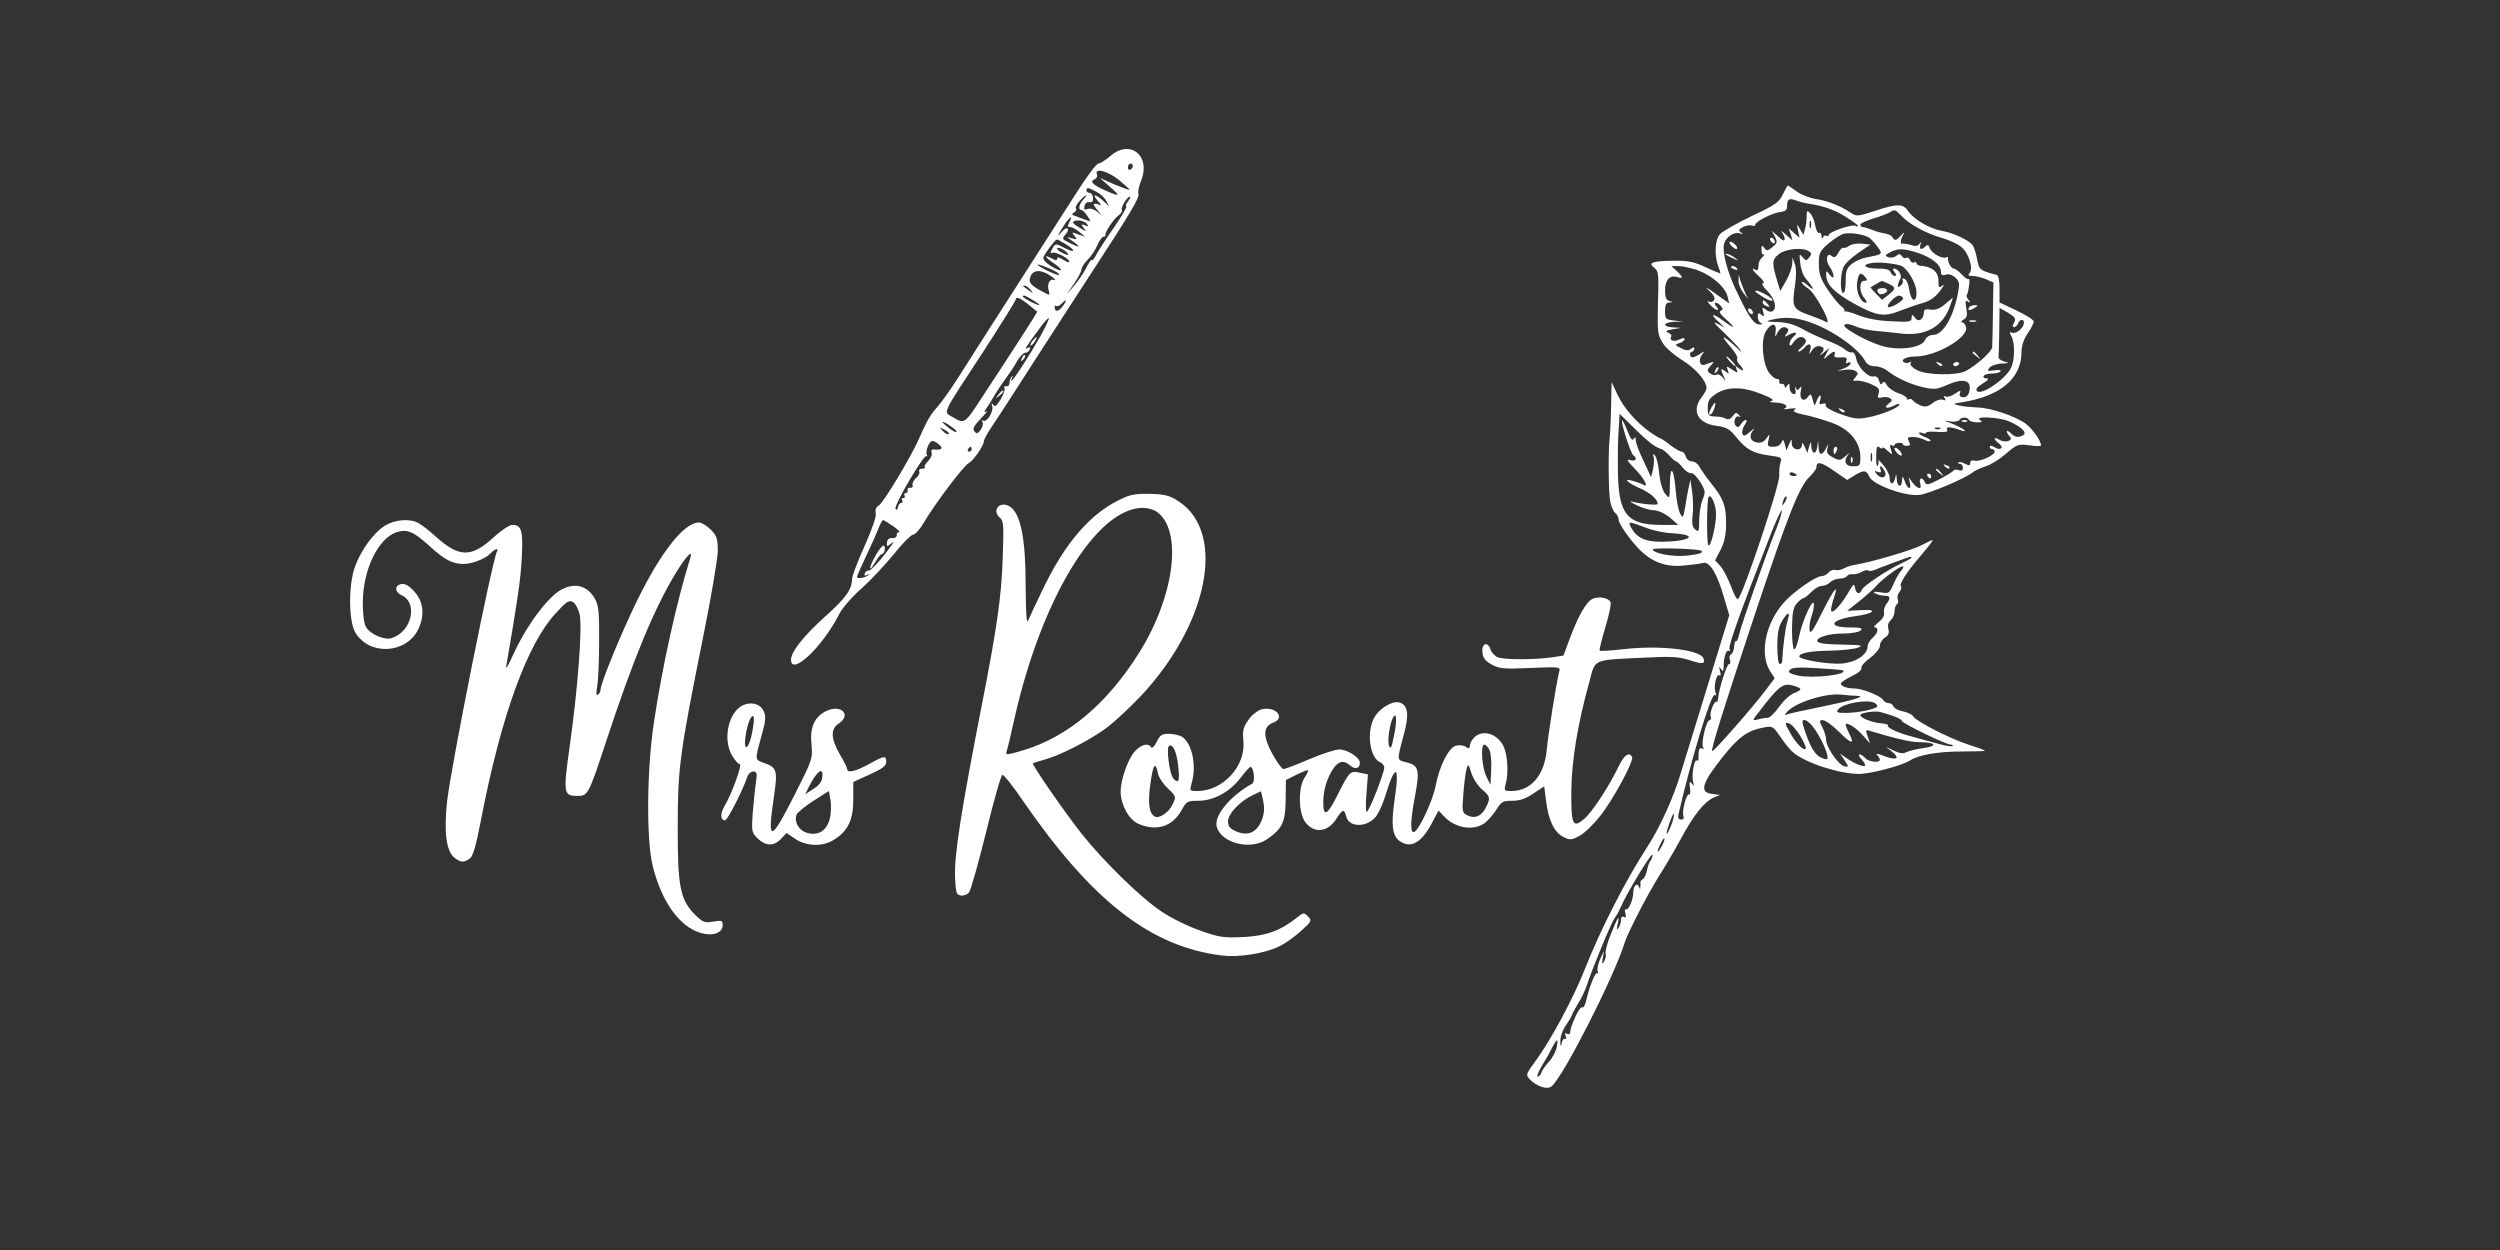 <?xml version="1.0" standalone="no"?>
<!DOCTYPE svg PUBLIC "-//W3C//DTD SVG 20010904//EN"
 "http://www.w3.org/TR/2001/REC-SVG-20010904/DTD/svg10.dtd">
<svg version="1.0" xmlns="http://www.w3.org/2000/svg"
 width="1024pt" height="512pt" viewBox="0 0 1024 512"
 preserveAspectRatio="xMidYMid meet">

<rect x="0" y="0" width="1024" height="512" fill="#333333" stroke="none"/>

<g transform="translate(0,512) scale(0.1,-0.1)"
fill="#fff" stroke="none">
<path d="M4547 4480 c-19 -16 -41 -30 -48 -30 -8 0 -49 -55 -92 -123 -80 -125
-248 -387 -357 -557 -33 -52 -88 -138 -121 -190 -33 -52 -73 -108 -88 -125
-29 -31 -45 -59 -76 -130 -30 -71 -147 -265 -165 -275 -11 -6 -16 -17 -13 -32
3 -14 -16 -68 -46 -135 -28 -62 -51 -123 -51 -135 -1 -43 -25 -77 -110 -153
-88 -79 -140 -145 -140 -177 0 -70 131 54 198 188 12 23 52 70 90 103 38 34
98 98 133 141 35 44 71 80 79 80 8 0 29 23 45 51 44 75 163 233 183 242 19 10
62 72 62 90 0 7 15 34 34 62 19 27 103 158 188 290 85 132 189 292 230 355
146 224 187 292 181 306 -3 8 2 32 11 54 41 103 -46 172 -127 100z m93 -39 c0
-6 -4 -13 -10 -16 -5 -3 -10 1 -10 9 0 9 5 16 10 16 6 0 10 -4 10 -9z m-57
-58 c25 -21 45 -39 43 -40 -2 -2 -29 8 -62 22 l-59 26 40 -35 c47 -41 44 -43
-18 -16 -52 23 -65 37 -43 46 8 3 12 12 9 20 -11 28 44 14 90 -23z m-93 -48
c16 -8 35 -25 41 -38 l12 -22 -25 23 c-31 28 -47 29 -22 0 17 -19 17 -21 2
-15 -10 4 -18 3 -18 0 0 -4 8 -16 18 -27 17 -21 17 -21 -4 -3 -13 10 -28 15
-39 11 -13 -5 -16 -3 -13 12 2 11 11 18 20 16 12 -2 16 4 15 18 -1 11 -7 20
-14 20 -7 0 -13 5 -13 10 0 13 6 13 40 -5z m-53 -33 c-18 -20 -22 -42 -8 -42
5 0 16 -11 25 -25 16 -24 16 -24 -6 -16 -13 5 -32 12 -43 16 -16 5 -17 8 -5
15 8 5 11 12 7 16 -4 4 3 18 15 31 25 27 39 32 15 5z m183 -7 c-7 -9 -10 -18
-7 -21 3 -3 -20 -42 -51 -87 -32 -45 -63 -94 -71 -109 -8 -16 -16 -26 -19 -23
-3 2 -13 -12 -23 -33 -11 -21 -33 -53 -49 -72 l-31 -35 31 44 c16 24 30 50 30
58 0 8 11 25 25 39 14 14 32 41 40 60 8 18 19 34 24 34 6 0 10 3 9 8 -3 10 33
65 54 80 10 7 16 18 13 23 -6 9 27 60 34 53 2 -2 -2 -10 -9 -19z m-240 -85
c-8 -16 -8 -20 4 -20 7 0 24 -9 37 -20 l24 -20 -29 10 c-26 10 -28 9 -15 -6
12 -15 11 -16 -11 -10 -23 7 -23 6 5 -13 36 -25 27 -27 -16 -5 -29 14 -30 17
-15 33 9 10 13 21 9 25 -4 4 -16 -3 -26 -16 -22 -27 -12 -6 15 35 22 31 34 36
18 7z m71 -6 c10 -12 9 -13 -7 -7 -17 6 -17 5 -5 -11 13 -16 12 -16 -17 1 -17
10 -29 20 -27 23 7 12 44 8 56 -6z m-84 -85 c41 -26 37 -37 -6 -15 -38 20 -38
20 -52 -5 -8 -15 -8 -19 0 -15 12 8 71 -23 71 -36 0 -5 -11 -1 -25 8 -16 10
-25 12 -25 5 0 -8 -5 -9 -19 -1 -37 19 -35 10 2 -16 48 -32 41 -44 -8 -14 -24
15 -34 28 -31 37 6 16 48 72 55 72 2 1 19 -9 38 -20z m8 -39 c4 -6 -5 -5 -19
2 -14 6 -26 15 -26 20 0 10 36 -7 45 -22z m-53 -71 c11 -6 18 -13 15 -15 -5
-5 -87 35 -87 42 0 4 44 -12 72 -27z m-17 -20 c17 -12 22 -19 13 -16 -19 7
-31 -17 -22 -45 5 -18 4 -19 -23 -4 -52 27 -62 39 -52 64 11 28 44 29 84 1z
m-84 -56 c13 -17 13 -17 -6 -3 -11 8 -22 16 -24 17 -2 2 0 3 6 3 6 0 17 -8 24
-17z m11 -43 c18 -11 29 -20 25 -20 -11 0 -67 29 -67 35 0 9 9 5 42 -15z m-20
-17 c18 -15 34 -28 36 -29 3 -2 -83 -134 -245 -381 -50 -76 -56 -79 -98 -53
-42 26 -55 -2 120 266 74 114 135 212 135 216 0 15 18 8 52 -19z m141 -7 c-18
-24 -33 -25 -33 -4 0 6 3 9 6 5 4 -3 13 0 21 8 22 23 26 18 6 -9z m-91 -122
c-41 -73 -112 -184 -119 -184 -2 0 -1 6 3 13 4 7 3 8 -2 4 -5 -5 -9 -16 -9
-25 0 -9 -6 -16 -13 -14 -8 1 -11 -2 -8 -7 4 -5 -3 -26 -15 -46 -17 -28 -24
-33 -31 -23 -7 9 -8 8 -4 -5 7 -22 -22 -69 -37 -60 -6 3 -7 1 -3 -5 4 -7 1
-21 -7 -32 -12 -17 -16 -18 -26 -7 -8 11 -3 22 27 53 20 21 30 34 22 29 -11
-7 -11 -3 2 15 10 14 25 39 34 55 10 17 29 45 43 64 14 19 35 50 46 70 11 20
27 36 34 36 8 0 16 6 19 14 3 9 0 11 -8 6 -17 -10 -9 3 43 73 21 30 41 52 43
49 2 -2 -13 -35 -34 -73z m-357 -378 c11 -8 16 -15 10 -16 -5 0 -23 12 -40 26
-31 26 -6 18 30 -10z m-19 -24 c-4 -3 -14 2 -24 12 -16 18 -16 18 6 6 13 -6
21 -14 18 -18z m-31 -52 c6 -10 -7 -14 -32 -11 -7 1 -10 -5 -7 -13 3 -8 -3
-23 -14 -34 -11 -11 -18 -23 -14 -26 3 -3 -2 -6 -12 -6 -9 0 -14 -5 -11 -11 4
-5 -2 -18 -13 -27 -10 -9 -17 -23 -14 -30 2 -7 -2 -11 -10 -10 -7 2 -12 -3
-10 -9 1 -7 -3 -13 -9 -13 -5 0 -7 -4 -4 -10 3 -5 1 -10 -5 -10 -6 0 -8 -4 -5
-10 3 -5 2 -10 -4 -10 -5 0 -11 -8 -13 -17 -2 -11 -6 -14 -10 -8 -8 14 117
227 127 217 5 -4 5 -2 1 5 -3 6 -1 23 5 37 10 20 15 23 30 16 10 -6 21 -15 24
-20z m125 -10 c0 -5 -5 -10 -11 -10 -5 0 -7 5 -4 10 3 6 8 10 11 10 2 0 4 -4
4 -10z m-322 -315 c20 -14 31 -25 24 -25 -6 0 -11 -6 -9 -12 1 -7 -7 -13 -18
-12 -14 1 -21 -6 -22 -18 -2 -17 0 -18 15 -6 15 11 15 11 6 -2 -39 -56 -87
-109 -96 -107 -6 1 -13 -4 -16 -12 -3 -9 0 -11 9 -6 8 5 11 4 6 0 -9 -11 -47
-17 -47 -9 0 4 16 41 36 83 20 42 43 93 51 114 8 20 17 37 20 37 2 0 21 -11
41 -25z"/>
<path d="M4230 3725 c-7 -9 -11 -17 -9 -20 3 -2 10 5 17 15 14 24 10 26 -8 5z"/>
<path d="M4186 3653 c-6 -14 -5 -15 5 -6 7 7 10 15 7 18 -3 3 -9 -2 -12 -12z"/>
<path d="M4089 3503 c-13 -16 -12 -17 4 -4 16 13 21 21 13 21 -2 0 -10 -8 -17
-17z"/>
<path d="M3586 2844 c-29 -52 -29 -74 0 -25 10 17 21 31 25 31 11 0 19 29 9
35 -4 3 -20 -16 -34 -41z"/>
<path d="M7302 4323 c-15 -32 -31 -43 -127 -88 -60 -29 -119 -62 -130 -74 -21
-24 -24 -87 -6 -135 6 -14 9 -26 7 -26 -2 0 -30 12 -61 26 -47 22 -72 27 -131
26 -85 -1 -106 -8 -78 -29 17 -13 19 -25 15 -143 -3 -119 -1 -132 19 -164 11
-20 48 -51 80 -71 54 -33 100 -85 100 -115 0 -6 -9 -23 -20 -37 -43 -55 -16
-107 59 -117 43 -6 55 -12 83 -47 40 -50 69 -66 137 -75 47 -6 51 -9 44 -28
-4 -11 -6 -36 -5 -53 2 -39 -144 -478 -169 -507 -4 -4 -17 19 -29 53 -13 33
-32 71 -44 83 l-21 23 23 44 c16 32 22 62 22 107 0 73 -11 102 -61 164 -20 25
-41 55 -48 68 -6 12 -20 22 -31 22 -10 0 -22 9 -25 20 -3 11 -11 20 -17 20 -6
0 -27 12 -47 27 -20 16 -38 28 -41 28 -3 0 -21 11 -40 24 -56 39 -109 99 -135
155 l-24 51 -2 -100 c-1 -55 -4 -113 -6 -130 -6 -51 -5 -218 2 -257 4 -21 13
-43 21 -49 8 -6 14 -19 14 -29 0 -9 21 -45 48 -78 65 -85 128 -116 214 -109
35 3 72 8 83 11 27 8 58 -42 86 -140 l22 -74 -21 -68 c-11 -37 -52 -170 -91
-297 -39 -126 -78 -254 -87 -283 -27 -93 -85 -221 -133 -295 -92 -141 -198
-349 -261 -510 -45 -115 -138 -288 -202 -375 -37 -50 -39 -55 -23 -72 27 -29
72 -45 90 -30 49 41 256 448 300 590 13 41 93 196 138 268 24 37 65 107 91
155 53 99 97 153 135 170 l26 11 -32 4 c-54 6 -43 44 46 155 63 79 100 105
164 117 37 7 39 6 70 -39 17 -25 40 -54 52 -63 50 -43 189 -88 269 -88 48 0
177 34 209 55 35 23 116 37 215 37 50 0 92 1 92 3 0 2 -30 13 -67 25 -78 25
-214 95 -226 115 -4 8 -23 17 -42 21 -18 3 -36 12 -39 20 -3 8 -12 14 -20 14
-8 0 -19 6 -23 13 -10 17 -86 47 -117 47 -30 0 -56 9 -56 20 0 5 20 18 44 30
26 12 43 26 40 34 -2 6 13 25 36 41 23 18 40 38 40 50 0 11 9 26 20 33 15 9
19 19 15 35 -4 15 -1 28 9 36 9 8 16 24 16 37 0 12 4 25 10 29 5 3 7 12 3 20
-3 9 0 22 7 30 7 9 10 18 7 22 -10 9 18 54 77 123 30 35 54 66 52 67 -2 2 -23
-8 -47 -21 -38 -20 -212 -71 -274 -80 -11 -1 -30 -8 -42 -14 -12 -7 -28 -9
-36 -7 -7 3 -20 -1 -27 -10 -7 -8 -20 -15 -29 -15 -22 0 -98 -52 -144 -97 -82
-83 -113 -215 -68 -290 l20 -31 -37 -49 c-49 -66 -214 -254 -219 -250 -6 7 43
163 176 564 138 413 182 523 225 562 14 14 26 30 26 37 0 26 19 22 71 -14 l55
-38 29 18 c39 24 50 23 62 -5 16 -34 149 -82 207 -74 40 6 185 67 216 92 8 7
32 18 53 25 21 6 59 30 84 52 44 38 49 40 95 34 26 -4 48 -4 48 -1 0 19 -34
67 -62 89 -42 31 -144 66 -200 67 -24 1 -56 4 -73 8 -29 7 -28 7 15 14 155 25
240 98 240 205 0 25 9 52 25 76 14 20 25 42 25 49 0 7 -32 27 -70 45 l-70 33
0 55 c0 35 -4 56 -12 58 -69 18 -72 21 -80 65 -4 24 -13 50 -19 58 -18 21 -78
49 -124 57 -51 9 -117 48 -139 81 -21 31 -43 32 -137 1 -70 -23 -75 -23 -99
-7 -42 28 -95 49 -143 56 -25 4 -61 18 -78 31 -18 13 -34 24 -36 24 -2 0 -11
-17 -21 -37z m110 -38 c55 -8 105 -25 151 -55 26 -16 47 -32 47 -35 0 -4 -5
-3 -10 0 -13 8 -110 -25 -110 -38 0 -4 -4 -6 -9 -3 -5 4 -12 0 -14 -6 -3 -8
-6 -6 -6 5 -1 10 -5 16 -10 13 -5 -3 -12 11 -16 31 -3 20 -13 42 -21 50 -12
13 -14 11 -14 -14 0 -15 -3 -39 -7 -52 l-6 -23 -14 23 c-14 24 -14 24 -8 -6
l6 -29 -22 19 -22 20 8 -25 7 -25 -28 25 c-16 14 -23 18 -16 10 6 -8 12 -21
12 -29 0 -10 -7 -8 -26 10 l-27 24 13 -24 c11 -22 10 -27 -10 -43 -20 -16 -24
-17 -34 -3 -9 13 -11 11 -11 -9 0 -13 5 -22 10 -19 6 2 3 -1 -5 -9 -8 -7 -15
-19 -16 -25 -2 -30 -5 -34 -14 -28 -20 13 -9 -7 18 -30 15 -14 21 -25 13 -25
-8 0 -1 -13 18 -32 31 -32 41 -71 21 -83 -6 -4 -18 -1 -27 7 -15 11 -16 10
-11 -10 5 -19 4 -21 -8 -11 -11 9 -14 8 -14 -9 0 -11 6 -23 13 -25 8 -4 6 -6
-4 -6 -23 -1 -42 24 -86 115 -42 85 -63 153 -63 202 0 34 38 65 67 56 14 -5
15 -4 4 4 -11 8 -10 12 8 22 13 6 29 9 37 6 8 -3 14 -1 14 4 0 13 74 50 105
52 18 2 25 8 25 24 0 29 8 34 39 22 14 -5 38 -11 53 -13z m376 -49 c33 -35 99
-71 164 -90 32 -9 69 -26 83 -39 30 -25 49 -89 32 -106 -8 -8 -5 -11 11 -11
13 0 37 -6 55 -13 l32 -14 -2 -124 c-1 -68 -2 -132 -3 -141 -1 -18 -65 -75
-109 -98 -37 -19 -160 -17 -199 4 -19 10 -30 21 -26 28 4 7 3 8 -4 4 -7 -4
-17 -4 -23 0 -17 10 10 24 48 24 83 0 217 78 206 120 -3 11 -10 20 -17 20 -6
0 -3 5 7 11 14 8 16 18 11 46 -5 29 -4 34 7 28 11 -7 12 -6 2 7 -7 8 -10 17
-7 20 3 3 7 20 9 38 3 18 2 30 -1 27 -4 -3 -16 5 -29 19 -12 13 -27 24 -33 24
-10 0 -26 29 -23 43 1 5 -2 6 -7 3 -15 -9 -61 17 -68 38 -4 13 -9 15 -17 7
-17 -17 -27 -13 -21 7 5 13 4 14 -4 3 -6 -9 -17 -11 -33 -5 -13 4 -30 7 -36 6
-12 -3 -9 17 6 43 3 6 -2 2 -13 -10 -20 -22 -25 -23 -36 -5 -4 6 -18 12 -31
14 -13 2 -37 8 -52 15 -16 6 -33 11 -38 11 -5 0 -9 4 -9 10 0 5 24 16 53 25
28 8 59 20 67 25 21 13 22 13 48 -14z m-371 -48 c-3 -7 -5 -2 -5 12 0 14 2 19
5 13 2 -7 2 -19 0 -25z m235 -39 c9 -5 26 -22 37 -38 24 -33 25 -32 -46 -46
-18 -3 -44 -15 -58 -26 -21 -17 -25 -29 -25 -70 0 -27 -4 -49 -10 -49 -13 0
-13 71 0 104 5 14 32 40 60 59 l51 35 -35 4 c-19 2 -42 -2 -52 -9 -9 -7 -20
-10 -24 -8 -4 2 -13 -7 -20 -20 -10 -19 -16 -22 -27 -14 -20 18 -28 -16 -9
-43 21 -30 22 -61 1 -34 -14 18 -15 18 -15 2 0 -41 30 -72 113 -119 95 -52
124 -57 195 -28 26 10 66 24 88 30 29 8 50 23 70 49 15 20 20 31 11 23 -15
-12 -17 -10 -17 17 0 39 -25 60 -77 64 -7 1 -13 5 -13 10 0 5 -5 6 -10 3 -6
-3 -13 1 -16 9 -3 9 -11 13 -16 10 -6 -4 -14 -1 -18 7 -7 10 -12 10 -23 1 -8
-7 -22 -9 -32 -6 -15 6 -15 9 6 20 32 18 56 17 115 -2 57 -19 94 -49 94 -76 0
-15 5 -18 20 -13 12 4 27 -1 39 -12 17 -15 18 -25 11 -63 -20 -102 -62 -172
-103 -172 -14 0 -27 -9 -33 -22 -11 -25 -78 -40 -144 -30 -41 5 -114 37 -167
72 -35 22 -17 34 25 16 20 -9 57 -17 82 -19 25 -2 68 -7 97 -10 107 -15 180
24 211 113 l11 33 -31 -26 c-22 -19 -40 -26 -60 -23 -21 3 -28 0 -28 -12 0
-28 -22 -42 -36 -22 -13 16 -13 16 -14 0 0 -16 -9 -18 -82 -14 -53 2 -102 11
-134 24 -29 12 -55 19 -58 16 -3 -2 -4 -1 -1 3 3 3 -4 12 -14 19 -10 8 -35 38
-55 68 -29 44 -36 64 -36 104 0 47 3 53 41 86 23 19 51 37 63 39 25 5 74 -2
98 -14z m-243 -58 c12 -8 12 -12 2 -25 -12 -15 -15 -15 -28 1 -13 16 -14 13
-9 -25 2 -24 13 -54 24 -65 31 -36 37 -54 9 -28 -15 14 -27 20 -27 15 0 -5 12
-17 28 -27 29 -20 99 -151 72 -136 -8 5 -40 18 -71 29 -66 24 -70 33 -57 119
6 40 6 71 0 89 l-10 27 -1 -26 c-1 -15 -12 -46 -25 -69 l-24 -42 -10 33 c-25
81 -25 95 4 118 28 22 96 29 123 12z m374 -58 c27 -7 67 -73 67 -111 0 -47
-24 -36 -30 13 -3 21 -11 40 -19 43 -8 3 -11 0 -8 -6 4 -5 0 -15 -7 -21 -11
-9 -14 -9 -12 1 1 7 5 19 10 26 8 14 -9 42 -26 42 -6 0 -5 -7 2 -15 9 -11 9
-15 1 -15 -6 0 -14 7 -17 15 -4 11 -21 15 -55 15 -52 0 -67 16 -21 23 27 4 82
-1 115 -10z m-829 -20 c59 -22 113 -69 122 -107 l7 -29 -59 42 c-32 23 -45 29
-27 14 22 -19 29 -33 24 -42 -5 -8 -14 -10 -22 -6 -8 5 -5 -1 5 -13 21 -24 46
-31 26 -7 -7 8 -8 15 -2 15 5 0 15 -6 21 -14 9 -11 9 -15 -1 -19 -9 -3 -1 -15
22 -35 42 -38 37 -41 -10 -7 -44 33 -59 32 -23 -1 l28 -26 -30 16 c-21 12 -14
1 26 -36 30 -29 60 -60 65 -68 8 -14 7 -14 -6 0 -30 29 -60 53 -60 47 0 -4 14
-22 31 -41 17 -20 28 -40 25 -45 -4 -5 1 -16 9 -24 20 -21 19 -33 -2 -16 -15
12 -16 12 -10 -4 6 -16 5 -16 -18 -1 -24 16 -25 16 -18 -2 6 -17 5 -17 -10 -5
-20 16 -21 9 -6 -22 9 -21 9 -21 -5 -3 -8 10 -20 15 -26 11 -6 -4 -18 -1 -26
6 -13 10 -12 14 3 31 16 18 16 19 -10 9 -22 -9 -29 -8 -33 4 -4 8 0 23 7 32
13 17 13 17 -13 0 -20 -12 -29 -14 -34 -5 -4 7 -2 14 4 16 7 2 12 8 12 14 0 7
-5 6 -14 -1 -10 -8 -20 -8 -41 3 -26 13 -26 14 -6 21 12 3 21 11 21 16 0 6 -8
5 -20 -1 -22 -12 -44 -5 -35 11 4 5 -2 12 -12 16 -14 6 -10 9 17 14 l35 6 -32
2 c-46 2 -41 21 5 23 l37 1 -37 4 c-36 4 -38 6 -38 39 0 25 4 34 18 35 16 1
16 2 0 6 -13 3 -18 15 -18 43 0 43 19 65 50 55 26 -8 25 -1 -2 25 l-22 20 30
0 c16 0 51 -8 78 -17z m686 -28 c10 -12 10 -15 -4 -15 -22 0 -21 -48 1 -72 9
-10 11 -18 6 -18 -22 0 -42 47 -36 84 6 39 14 44 33 21z m95 -27 c31 -14 31
-21 0 -46 l-26 -20 -25 25 c-14 14 -24 26 -22 27 2 0 12 6 23 13 11 6 21 12
22 12 1 1 14 -4 28 -11z m60 -58 c6 -10 -53 -45 -62 -37 -7 7 29 45 44 46 6 1
14 -3 18 -9z m455 -101 c-8 -13 -7 -19 0 -19 6 0 13 7 16 15 7 18 24 20 24 3
0 -20 -31 -47 -47 -41 -13 5 -13 2 -4 -15 15 -29 14 -98 -3 -131 -25 -47 -120
-111 -138 -93 -7 7 0 17 23 31 23 14 28 21 16 21 -10 0 -15 5 -12 10 3 6 19
10 35 10 16 0 31 4 34 9 4 5 -8 7 -26 4 -28 -4 -30 -3 -19 11 8 9 30 16 50 17
31 1 33 2 11 8 -14 4 -25 12 -24 19 1 7 2 55 3 107 l1 94 35 -20 c29 -18 33
-24 25 -40z m-839 2 c95 -33 200 -107 229 -160 7 -14 21 -21 39 -21 16 0 39
-8 52 -19 39 -30 91 -54 145 -67 46 -10 57 -9 94 7 72 33 108 23 96 -26 -4
-15 -13 -23 -25 -22 -13 1 -17 6 -13 17 5 12 1 12 -21 -3 -15 -10 -33 -15 -39
-11 -7 5 -8 3 -3 -6 6 -10 4 -12 -8 -7 -9 3 -27 -3 -41 -14 -19 -15 -30 -17
-49 -10 -14 6 -28 15 -32 21 -3 5 -11 8 -16 5 -5 -4 -9 -2 -9 4 0 5 -16 15
-35 21 -19 6 -40 21 -46 32 -8 15 -13 17 -19 9 -5 -9 -9 -6 -13 9 -4 14 -12
21 -23 18 -24 -4 -63 37 -71 73 -3 17 -11 28 -17 26 -6 -3 -20 3 -31 13 -11 9
-42 25 -70 35 -27 10 -73 31 -101 47 -37 20 -65 28 -105 29 -46 1 -49 3 -24 9
52 13 100 11 156 -9z m-138 -38 c-3 -27 -3 -27 8 -5 12 22 29 28 42 15 4 -3 1
-13 -6 -21 -10 -13 -9 -14 11 -3 28 15 39 9 17 -9 -8 -7 -15 -20 -15 -28 0
-12 4 -11 16 6 17 24 39 29 50 10 4 -6 -3 -19 -16 -30 -12 -10 -18 -18 -12
-18 5 0 15 7 22 15 18 22 32 18 25 -7 -6 -22 -6 -23 7 -3 7 12 21 19 31 17 20
-4 22 -13 5 -32 -7 -8 -2 -6 11 5 l24 20 -13 -25 c-13 -24 -12 -25 7 -7 23 20
34 22 27 4 -3 -9 4 -13 25 -11 23 1 28 -1 24 -14 -4 -10 -2 -13 5 -8 7 4 12 3
12 -3 0 -5 -12 -14 -27 -20 l-28 -11 30 5 c17 3 36 1 44 -4 13 -8 13 -12 1
-26 -12 -15 -12 -17 5 -14 11 1 37 -5 58 -14 32 -14 37 -20 32 -38 -6 -18 -4
-21 13 -17 11 3 26 2 33 -3 11 -7 10 -11 -6 -23 -23 -18 -4 -22 26 -6 10 6 19
7 19 3 0 -12 -75 -43 -131 -53 -40 -8 -58 -5 -111 14 -38 14 -62 28 -60 36 2
8 -3 10 -13 6 -13 -4 -15 -1 -10 14 9 28 -4 25 -14 -2 -9 -23 -9 -23 -16 5 -7
25 -9 26 -20 11 -17 -24 -36 -8 -29 24 4 19 3 23 -4 13 -8 -11 -11 -11 -16 0
-3 8 -4 4 -2 -8 3 -15 0 -20 -10 -16 -8 3 -14 15 -14 27 0 17 -2 18 -10 6 -6
-10 -10 -11 -10 -2 0 6 -6 11 -12 10 -7 -2 -12 3 -10 10 1 6 -3 11 -9 10 -6
-2 -20 9 -32 24 -28 38 -36 138 -13 173 22 34 44 33 39 -2z m-58 -257 c43 -17
54 -25 40 -29 -12 -3 -4 -5 17 -6 38 -1 58 -15 36 -25 -7 -3 3 -3 22 0 24 3
31 2 21 -4 -10 -7 1 -13 40 -21 30 -6 80 -21 113 -33 72 -26 116 -79 116 -140
0 -36 -2 -38 -30 -38 -33 0 -41 23 -18 50 7 8 2 5 -11 -7 -23 -20 -26 -21 -53
-7 -22 12 -28 20 -23 37 5 22 5 22 -6 0 -16 -31 -29 -29 -30 5 l-2 27 -4 -28
c-5 -31 -22 -27 -24 6 -1 20 -2 20 -9 -3 l-7 -25 -11 25 c-8 18 -11 20 -11 8
-1 -28 -41 -23 -42 5 0 21 -1 21 -11 -3 l-11 -25 -6 25 c-6 21 -8 22 -14 8 -4
-11 -17 -18 -33 -18 -23 0 -26 3 -20 28 6 26 5 26 -9 6 -11 -15 -23 -20 -40
-16 -27 5 -33 29 -12 52 6 8 0 4 -14 -8 -21 -19 -28 -20 -32 -9 -3 8 1 24 9
36 8 11 11 21 5 21 -5 0 -14 -8 -20 -17 -7 -13 -13 -15 -21 -7 -13 13 -2 46
14 37 7 -3 6 -1 -1 7 -11 12 -15 11 -26 -5 -9 -12 -19 -15 -28 -10 -7 5 -27 9
-44 9 -27 1 -30 4 -30 36 0 28 6 38 34 57 45 30 110 30 186 -1z m-454 -201
c14 -11 32 -21 40 -23 8 -1 24 -14 36 -27 12 -14 25 -25 29 -25 3 0 15 -11 26
-25 11 -14 26 -24 34 -23 8 2 25 -15 38 -36 22 -36 22 -42 10 -72 -8 -19 -14
-57 -14 -85 0 -46 -2 -50 -16 -38 -12 10 -15 24 -11 59 3 25 2 68 -2 95 l-7
50 -8 -35 c-4 -19 -10 -55 -14 -80 -8 -43 -9 -44 -21 -22 -6 12 -14 52 -17 89
-7 93 -23 116 -24 33 -1 -64 -1 -65 -19 -43 -11 13 -21 46 -25 84 -3 35 -11
68 -18 74 -8 7 -9 6 -5 -6 3 -9 2 -31 -2 -50 l-8 -34 -31 67 c-18 36 -32 75
-32 85 0 13 -2 15 -9 5 -5 -9 -13 1 -25 33 -10 25 -20 45 -22 43 -6 -7 36
-137 46 -143 19 -12 10 -26 -12 -20 -18 6 -14 -2 20 -37 38 -39 58 -79 32 -63
-6 4 -24 10 -41 15 -43 13 -26 -6 28 -30 43 -19 72 -44 73 -64 0 -7 -66 -1
-109 10 -9 2 2 -5 24 -16 22 -11 54 -20 70 -20 18 -1 44 -13 65 -30 l34 -30
-69 0 c-140 0 -175 43 -178 214 -1 61 0 140 3 176 l4 65 51 -50 c27 -28 62
-59 76 -70z m1304 95 c3 -5 18 -10 33 -10 21 0 24 2 12 10 -26 16 76 12 117
-5 51 -22 77 -46 61 -57 -20 -12 -35 -10 -52 8 -9 8 -16 12 -16 7 0 -5 5 -14
12 -21 17 -17 -19 -28 -43 -13 -24 14 -25 3 -2 -15 24 -17 7 -32 -17 -16 -12
7 -20 8 -20 2 0 -5 5 -10 10 -10 6 0 10 -4 10 -10 0 -15 -60 -42 -81 -37 -12
3 -19 0 -19 -9 0 -12 -4 -12 -21 -4 -11 7 -23 9 -27 6 -3 -3 0 -6 6 -6 7 0 12
-7 12 -16 0 -11 -5 -14 -17 -10 -9 4 -19 3 -22 -2 -3 -5 -30 -21 -59 -36 -44
-23 -53 -24 -58 -11 -9 23 -26 18 -19 -5 9 -27 -10 -25 -31 3 l-16 22 5 -22
c7 -32 -9 -28 -21 5 -9 24 -10 25 -11 5 -1 -33 -21 -28 -22 5 -2 23 -2 24 -6
5 -2 -13 -9 -23 -14 -23 -5 0 -9 10 -9 23 0 12 -12 36 -26 52 -14 17 -23 25
-20 20 2 -6 1 -16 -3 -23 -4 -6 -7 11 -6 37 0 38 3 47 13 39 6 -6 12 -7 12 -3
0 5 10 0 21 -11 22 -19 22 -19 14 5 -5 16 -4 21 4 17 6 -4 11 -3 11 1 0 5 9 9
19 9 11 0 18 -3 16 -6 -2 -3 5 -6 15 -6 15 0 16 4 9 18 -8 15 -6 18 16 18 15
0 35 -5 47 -11 11 -6 22 -8 25 -5 3 3 -6 10 -21 15 -14 6 -26 13 -26 17 0 3 7
4 15 0 8 -3 15 -2 15 2 0 4 21 5 46 3 32 -2 44 0 40 8 -9 14 14 14 51 0 19 -7
25 -7 18 0 -6 6 -28 17 -50 26 -35 13 -36 14 -8 9 17 -3 34 0 38 5 8 14 32 14
40 1z m-118 -36 c-3 -3 -12 -4 -19 -1 -8 3 -5 6 6 6 11 1 17 -2 13 -5z m-280
-131 c-3 -10 -5 -4 -5 12 0 17 2 24 5 18 2 -7 2 -21 0 -30z m52 -42 c14 -25
-12 -37 -31 -14 -11 14 -11 16 4 10 12 -4 15 -2 11 9 -8 21 5 17 16 -5z m-359
-17 c0 -2 -7 -4 -15 -4 -8 0 -15 4 -15 10 0 5 7 7 15 4 8 -4 15 -8 15 -10z
m-331 -159 c0 -49 -23 -142 -32 -128 -7 11 -6 183 1 196 9 18 31 -30 31 -68z
m282 48 c-12 -20 -14 -14 -5 12 4 9 9 14 11 11 3 -2 0 -13 -6 -23z m-35 -108
c-43 -107 -145 -398 -152 -432 -4 -18 -9 -31 -13 -29 -3 2 -7 -7 -8 -21 0 -14
-6 -29 -12 -33 -7 -3 -9 -14 -5 -23 3 -9 2 -17 -4 -17 -9 0 -42 -104 -45 -142
-1 -9 -3 -15 -6 -13 -8 9 -30 -46 -24 -60 3 -8 1 -15 -5 -15 -13 0 -36 -96
-26 -111 4 -8 3 -9 -4 -5 -11 7 -16 -7 -15 -41 1 -7 -3 -11 -7 -8 -11 7 -22
-61 -15 -88 5 -18 4 -19 -5 -7 -9 12 -11 9 -8 -17 3 -18 1 -30 -3 -27 -11 6
-31 -70 -24 -88 4 -9 0 -15 -9 -15 -11 0 -14 7 -11 21 48 211 134 498 148 489
6 -4 8 0 4 10 -9 23 3 78 15 71 6 -4 8 3 3 17 -5 19 -4 21 4 9 9 -12 11 -10
11 10 0 38 11 70 21 64 5 -3 6 1 3 9 -5 13 49 163 169 469 23 59 44 103 45 97
2 -5 -8 -39 -22 -74z m-536 4 c30 -12 78 -22 106 -23 114 -6 84 -33 -37 -35
-70 -1 -106 16 -129 60 -13 24 -8 24 60 -2z m229 -95 c9 -8 -7 -14 -60 -20
-55 -6 -139 9 -139 26 0 8 190 2 199 -6z m861 -28 c0 -2 -17 -12 -37 -21 -59
-27 -161 -95 -167 -111 -8 -21 -24 -17 -28 9 -3 19 -7 16 -29 -23 -33 -55 -69
-91 -69 -68 0 8 5 29 11 47 23 67 0 38 -47 -56 -37 -75 -49 -93 -52 -75 -2 13
1 37 7 54 6 17 11 40 11 52 -1 35 -46 -61 -60 -126 -6 -32 -16 -58 -21 -58 -5
0 -9 37 -9 83 1 65 4 87 19 105 11 12 23 22 28 22 4 0 19 12 32 25 13 14 32
25 43 25 11 0 26 7 34 15 9 8 26 15 39 15 13 0 27 5 30 10 4 6 14 10 23 8 10
-1 27 3 38 10 12 6 24 9 27 5 3 -3 14 -2 24 2 25 11 136 52 146 54 4 0 7 -1 7
-3z m-43 -54 c-9 -10 -23 -35 -32 -56 -16 -37 -18 -38 -53 -32 -26 4 -32 2
-22 -4 8 -5 25 -10 38 -10 25 0 28 -9 8 -35 -7 -10 -11 -26 -9 -35 3 -10 -6
-26 -23 -39 -14 -11 -22 -21 -15 -21 18 0 13 -24 -9 -43 -11 -9 -20 -25 -20
-34 -1 -35 -48 -66 -106 -71 -54 -4 -174 16 -174 29 0 14 45 23 130 24 47 1
96 7 110 12 21 9 15 11 -40 12 -36 1 -77 2 -92 4 -75 6 -18 42 69 42 36 0 68
6 75 13 9 9 0 12 -44 12 -96 0 -81 32 20 46 78 10 97 30 25 25 l-57 -3 49 39
c28 22 59 50 70 63 25 28 94 80 108 80 6 0 3 -8 -6 -18z m-466 -208 c-8 -24
-19 -109 -21 -161 0 -7 -4 -13 -10 -13 -6 0 -10 31 -10 73 0 55 5 80 21 106
24 39 33 37 20 -5z m228 -200 c21 -18 -126 -34 -186 -21 -33 8 -40 13 -32 23
8 10 36 12 112 7 56 -3 104 -7 106 -9z m-176 -74 c5 -4 -5 -12 -22 -18 -18 -6
-44 -30 -63 -56 -17 -25 -39 -46 -47 -46 -9 0 -27 -3 -41 -7 -24 -6 -24 -5 10
38 71 93 92 110 125 103 16 -3 34 -10 38 -14z m231 -30 c45 -1 -11 -18 -144
-45 -74 -15 -139 -29 -145 -33 -5 -3 -4 1 3 10 31 39 156 79 221 73 24 -3 53
-5 65 -5z m76 -30 c8 -5 12 -12 8 -15 -11 -11 -80 -25 -127 -25 -37 0 -42 2
-31 15 20 25 123 42 150 25z m73 -52 c20 -7 37 -16 37 -21 0 -9 181 -97 200
-97 7 0 11 -3 8 -6 -4 -3 -33 2 -65 11 -32 9 -76 21 -98 27 -56 14 -107 37
-102 46 3 4 -9 8 -26 9 -38 3 -87 22 -87 34 0 9 56 18 80 13 8 -2 32 -9 53
-16z m-316 -60 c31 -47 56 -109 47 -117 -3 -3 -17 1 -31 9 -23 13 -45 55 -67
128 -13 39 21 26 51 -20z m95 -5 c51 -51 66 -54 43 -9 -8 16 -15 32 -15 37 0
15 43 -11 72 -45 l28 -31 -10 29 c-9 25 -8 28 7 23 109 -33 170 -47 205 -47
67 0 78 -16 17 -24 -29 -4 -61 -12 -71 -17 -12 -7 -27 -5 -50 6 l-33 16 25
-20 c35 -28 18 -37 -32 -18 -24 10 -37 12 -30 5 7 -7 12 -16 12 -20 0 -14 -47
-9 -60 7 -7 8 -17 15 -23 15 -5 0 -3 -8 6 -18 10 -10 17 -22 17 -26 0 -11 -41
4 -74 27 l-29 20 19 -28 c17 -26 17 -27 -1 -24 -24 5 -74 77 -75 107 0 13 -7
36 -15 52 -14 28 -14 30 2 30 9 0 39 -21 65 -47z m-159 -16 c16 -26 27 -51 23
-54 -9 -9 -40 22 -65 68 -21 37 -21 41 -6 37 10 -1 32 -25 48 -51z m-524 -358
c-7 -19 -16 -38 -20 -44 -5 -5 -2 12 7 38 9 27 18 46 20 44 2 -2 -1 -19 -7
-38z m-43 -96 c-8 -15 -15 -25 -16 -21 0 12 23 58 27 54 3 -2 -2 -17 -11 -33z
m-44 -56 c-6 -7 -13 -26 -16 -42 -3 -15 -10 -31 -16 -35 -7 -4 -11 -10 -11
-14 1 -3 1 -12 0 -18 0 -10 -2 -10 -6 0 -7 19 -23 4 -23 -23 0 -30 -20 -76
-31 -70 -4 3 -5 -5 -1 -17 3 -14 2 -19 -6 -14 -8 4 -12 0 -12 -11 0 -10 -5
-25 -10 -33 -8 -11 -9 -7 -4 15 10 44 0 29 -29 -44 -14 -35 -23 -69 -20 -76 2
-8 0 -22 -6 -32 -9 -15 -10 -13 -6 12 l5 30 -16 -34 c-8 -18 -13 -40 -10 -48
3 -8 2 -12 -2 -9 -8 5 -34 -61 -46 -117 -4 -15 -10 -26 -15 -23 -4 3 -17 -13
-27 -36 -18 -41 -20 -46 -23 -69 0 -5 -6 -7 -13 -3 -8 5 -9 2 -5 -10 4 -9 3
-14 -2 -11 -5 3 -12 -5 -14 -17 -3 -18 -5 -17 -6 7 0 18 9 46 24 67 14 20 25
40 25 43 0 3 11 22 23 43 13 20 30 55 37 77 21 65 101 259 114 275 7 8 18 29
25 45 22 53 126 224 129 214 2 -5 -1 -15 -6 -22z m-386 -767 c-3 -17 -17 -43
-31 -58 -14 -15 -28 -35 -31 -44 -3 -10 -10 -18 -15 -18 -6 0 2 19 16 43 14
23 34 57 42 75 21 40 27 41 19 2z"/>
<path d="M7250 4141 c0 -5 5 -13 10 -16 6 -3 10 -2 10 4 0 5 -4 13 -10 16 -5
3 -10 2 -10 -4z"/>
<path d="M7090 4115 c7 -8 17 -15 22 -15 6 0 5 7 -2 15 -7 8 -17 15 -22 15 -6
0 -5 -7 2 -15z"/>
<path d="M7071 4076 c2 -2 15 -9 29 -15 24 -11 24 -11 6 3 -16 13 -49 24 -35
12z"/>
<path d="M7090 4026 c0 -2 7 -7 16 -10 8 -3 12 -2 9 4 -6 10 -25 14 -25 6z"/>
<path d="M7121 3970 c0 -14 9 -36 20 -50 l20 -25 -12 24 c-6 14 -15 36 -20 50
l-7 26 -1 -25z"/>
<path d="M7190 3926 c0 -2 16 -13 35 -25 19 -11 35 -16 35 -11 0 5 -13 16 -30
25 -30 15 -40 18 -40 11z"/>
<path d="M7220 3881 c0 -5 7 -12 16 -15 14 -5 15 -4 4 9 -14 17 -20 19 -20 6z"/>
<path d="M7160 3851 c0 -5 5 -13 10 -16 6 -3 10 -2 10 4 0 5 -4 13 -10 16 -5
3 -10 2 -10 -4z"/>
<path d="M8065 3860 c-8 -13 5 -13 25 0 13 8 13 10 -2 10 -9 0 -20 -4 -23 -10z"/>
<path d="M8068 3803 c6 -2 18 -2 25 0 6 3 1 5 -13 5 -14 0 -19 -2 -12 -5z"/>
<path d="M8080 3676 c0 -2 8 -10 18 -17 15 -13 16 -12 3 4 -13 16 -21 21 -21
13z"/>
<path d="M7937 3629 c7 -7 15 -10 18 -7 3 3 -2 9 -12 12 -14 6 -15 5 -6 -5z"/>
<path d="M8000 3628 c0 -4 4 -8 9 -8 6 0 12 4 15 8 3 5 -1 9 -9 9 -8 0 -15 -4
-15 -9z"/>
<path d="M7085 3640 c10 -11 20 -20 23 -20 3 0 -3 9 -13 20 -10 11 -20 20 -23
20 -3 0 3 -9 13 -20z"/>
<path d="M7026 3603 c-6 -14 -5 -15 5 -6 7 7 10 15 7 18 -3 3 -9 -2 -12 -12z"/>
<path d="M7690 3932 c0 -14 11 -21 26 -15 21 8 17 23 -6 23 -11 0 -20 -4 -20
-8z"/>
<path d="M7537 3439 c7 -7 15 -10 18 -7 3 3 -2 9 -12 12 -14 6 -15 5 -6 -5z"/>
<path d="M7010 3451 c-12 -24 -13 -34 -1 -27 9 6 22 46 15 46 -2 0 -8 -9 -14
-19z"/>
<path d="M7510 3275 c0 -8 2 -15 4 -15 2 0 6 7 10 15 3 8 1 15 -4 15 -6 0 -10
-7 -10 -15z"/>
<path d="M7581 3234 c0 -11 3 -14 6 -6 3 7 2 16 -1 19 -3 4 -6 -2 -5 -13z"/>
<path d="M8038 3393 c7 -3 16 -2 19 1 4 3 -2 6 -13 5 -11 0 -14 -3 -6 -6z"/>
<path d="M7760 3282 c0 -5 7 -15 15 -22 8 -7 15 -8 15 -2 0 5 -7 15 -15 22 -8
7 -15 8 -15 2z"/>
<path d="M7967 3209 c7 -7 15 -10 18 -7 3 3 -2 9 -12 12 -14 6 -15 5 -6 -5z"/>
<path d="M7930 3196 c0 -2 8 -10 18 -17 15 -13 16 -12 3 4 -13 16 -21 21 -21
13z"/>
<path d="M7895 3170 c3 -5 8 -10 11 -10 2 0 4 5 4 10 0 6 -5 10 -11 10 -5 0
-7 -4 -4 -10z"/>
<path d="M4605 3082 c-133 -57 -242 -181 -339 -387 -24 -49 -48 -101 -54 -115
-7 -19 -10 17 -11 145 0 188 -20 289 -63 319 -40 28 -79 -14 -42 -45 15 -12
16 -33 11 -169 -5 -153 -24 -283 -82 -580 -90 -461 -117 -634 -113 -725 3 -62
5 -70 24 -73 11 -2 26 4 33 12 7 8 38 119 70 247 31 128 61 234 67 235 5 2 44
-47 86 -109 282 -409 523 -596 815 -631 66 -8 171 8 229 36 25 11 66 40 92 64
45 40 46 43 30 60 -17 17 -19 17 -45 -4 -68 -54 -125 -75 -218 -80 -82 -4 -99
-2 -178 26 -49 17 -119 51 -159 78 -87 58 -238 206 -331 323 -71 91 -202 280
-196 285 2 1 24 8 49 15 68 19 193 84 258 134 31 24 90 79 130 121 280 295
356 671 162 801 -38 25 -56 30 -115 32 -49 2 -82 -2 -110 -15z m133 -58 c107
-75 74 -344 -71 -576 -130 -208 -290 -344 -472 -400 -73 -22 -79 -22 -71 -3 3
8 17 67 31 131 111 493 335 861 525 864 20 0 46 -7 58 -16z"/>
<path d="M1577 2967 c-46 -28 -100 -102 -124 -171 -26 -75 -25 -219 2 -266 57
-97 210 -89 259 14 26 56 21 110 -15 151 -21 24 -39 35 -53 33 -30 -4 -31 -32
-1 -46 69 -32 41 -151 -42 -176 -29 -9 -88 17 -104 46 -8 13 -13 55 -13 98 0
135 62 264 138 290 44 14 70 3 138 -59 59 -54 92 -71 137 -71 35 0 93 23 111
44 13 16 35 23 26 8 -19 -31 -190 -889 -205 -1027 -13 -122 -3 -201 29 -227
26 -21 40 -22 64 -5 13 9 26 53 46 158 82 426 190 723 307 848 44 48 54 54 70
45 10 -6 22 -29 27 -50 12 -50 -7 -303 -40 -537 -28 -198 -26 -207 32 -207 42
0 45 6 114 215 113 344 198 549 288 698 44 72 72 100 59 60 -53 -168 -114
-440 -148 -668 -30 -194 -32 -482 -6 -590 36 -147 109 -250 196 -276 50 -15
91 -1 91 32 0 19 -4 20 -39 14 -35 -6 -42 -3 -75 29 -60 61 -71 116 -70 361 0
241 8 298 104 776 33 163 60 322 60 353 0 50 -4 61 -29 87 -16 16 -38 29 -48
29 -60 0 -154 -118 -251 -315 -62 -125 -152 -343 -152 -369 0 -8 -5 -18 -11
-21 -7 -5 -8 5 -3 32 4 21 8 103 8 183 1 120 -2 151 -17 177 -29 53 -80 68
-136 39 -58 -31 -147 -151 -202 -274 -23 -50 -29 -58 -24 -32 45 262 57 341
62 432 6 115 0 138 -39 138 -11 0 -45 -22 -75 -50 -93 -85 -142 -84 -238 2
-27 25 -60 50 -72 56 -35 19 -95 14 -136 -11z"/>
<path d="M6523 2667 c-25 -11 -59 -70 -93 -162 l-26 -70 -44 -7 c-75 -11 -207
-11 -228 1 -11 6 -24 20 -27 31 -11 34 -37 25 -33 -11 2 -24 11 -36 38 -51 31
-17 49 -19 158 -14 124 5 124 5 118 -17 -12 -49 -45 -256 -51 -322 -10 -102
-65 -165 -145 -165 -28 0 -30 2 -23 28 13 45 8 125 -10 158 -22 43 -71 63
-106 43 -14 -8 -27 -25 -29 -37 -3 -19 -6 -21 -18 -11 -8 6 -25 8 -40 5 -30
-8 -68 -82 -84 -166 -11 -59 -68 -181 -88 -188 -17 -5 -15 48 4 148 20 106 15
125 -33 137 -43 10 -42 6 -13 114 23 84 17 122 -19 132 -30 7 -82 -25 -103
-64 -32 -60 -17 -166 27 -182 8 -4 15 -13 15 -21 0 -21 -60 -175 -71 -181 -5
-3 -6 28 -2 73 l6 80 -33 7 c-39 9 -43 5 -89 -86 -43 -88 -61 -99 -61 -36 0
51 15 100 42 140 22 31 43 34 69 11 19 -17 39 -12 39 11 0 22 -50 55 -84 55
-17 0 -73 -18 -124 -40 -51 -22 -98 -40 -105 -40 -6 0 -27 28 -46 63 -39 72
-38 111 4 127 55 21 5 72 -52 53 -15 -5 -39 -25 -51 -44 -20 -28 -23 -43 -19
-84 10 -103 -84 -205 -188 -205 -33 0 -33 0 -24 32 20 70 4 155 -35 187 -9 8
-33 14 -54 15 -32 1 -39 -3 -54 -32 -9 -19 -19 -29 -23 -23 -12 20 -43 11 -69
-19 -28 -34 -56 -116 -56 -164 1 -54 35 -115 74 -131 75 -31 138 -11 176 57
20 36 24 38 68 38 62 0 127 35 171 91 18 24 37 45 41 47 15 6 23 -60 9 -68
-92 -51 -159 -134 -145 -178 21 -67 139 -95 205 -50 63 43 76 70 77 161 l1 82
44 22 c24 12 45 20 47 18 2 -2 -5 -16 -15 -31 -26 -41 -25 -143 3 -181 36 -48
91 -43 127 12 26 41 33 43 41 11 12 -50 95 -45 127 7 11 18 26 52 33 77 41
134 60 129 39 -10 -16 -109 -11 -153 20 -175 47 -33 92 -6 137 83 l22 42 24
-25 c45 -48 122 -60 167 -25 14 11 35 36 47 55 19 31 26 35 64 35 31 0 55 8
87 30 l44 29 8 -62 c10 -79 34 -128 72 -146 26 -13 33 -12 64 5 20 10 57 46
83 79 54 66 142 230 133 245 -13 21 -32 8 -54 -37 -39 -82 -110 -191 -143
-218 -46 -39 -53 -24 -52 118 2 124 26 272 75 448 24 91 11 85 220 95 115 6
145 4 189 -10 55 -18 66 -16 57 8 -14 35 -180 54 -326 37 -52 -6 -97 -9 -99
-6 -2 2 8 44 23 94 15 49 25 96 22 104 -7 18 -47 26 -74 14z m-814 -564 c-9
-47 -13 -54 -20 -37 -7 21 4 96 19 118 13 21 14 -23 1 -81z m-883 -121 c5 -43
3 -62 -4 -62 -6 0 -15 8 -20 18 -13 24 -24 117 -15 125 15 16 33 -22 39 -81z
m1274 68 c6 -11 10 -48 8 -83 l-3 -62 -18 37 c-18 40 -23 128 -7 128 5 0 14
-9 20 -20z m-1357 -98 c3 -16 22 -44 41 -62 34 -32 34 -33 19 -65 -16 -34 -56
-60 -74 -49 -23 14 -28 56 -17 134 11 81 21 93 31 42z m1328 -66 c33 -28 35
-36 14 -76 -18 -34 -46 -45 -76 -29 -20 10 -21 16 -15 88 3 42 9 87 13 101 6
23 8 21 20 -17 8 -24 28 -54 44 -67z m-902 -123 c-20 -52 -56 -69 -104 -49
-28 12 -35 21 -35 42 0 30 47 81 101 107 l34 16 9 -39 c6 -29 5 -50 -5 -77z"/>
<path d="M3032 2225 c-53 -38 -70 -141 -32 -202 11 -18 24 -33 30 -33 11 0
-31 -119 -61 -169 -20 -34 -19 -61 1 -61 10 0 74 126 93 183 4 9 14 17 23 17
14 0 16 -7 10 -47 -4 -27 -9 -83 -13 -125 -5 -73 -4 -78 20 -102 33 -32 67
-33 96 -2 l23 24 35 -24 c48 -32 117 -33 163 -1 55 36 75 81 75 163 l0 71 68
31 c51 23 67 35 67 51 0 27 -7 27 -71 -9 -55 -30 -89 -38 -89 -20 0 5 -13 32
-30 60 -37 64 -39 104 -5 126 56 37 8 82 -54 50 -46 -24 -65 -68 -57 -137 5
-56 4 -60 -70 -206 -99 -195 -112 -196 -84 -5 16 106 12 119 -41 137 -38 14
-38 10 -9 114 17 62 18 78 7 100 -15 32 -61 39 -95 16z m48 -110 c-14 -68 -36
-75 -26 -10 6 51 27 97 33 78 3 -7 -1 -37 -7 -68z m288 -180 c-2 -17 -15 -34
-37 -47 l-33 -21 17 34 c33 64 59 80 53 34z m31 -168 c-13 -49 -46 -71 -91
-59 -35 9 -57 45 -45 76 4 9 35 34 69 56 l63 40 7 -38 c3 -20 2 -54 -3 -75z"/>
</g>
</svg>
